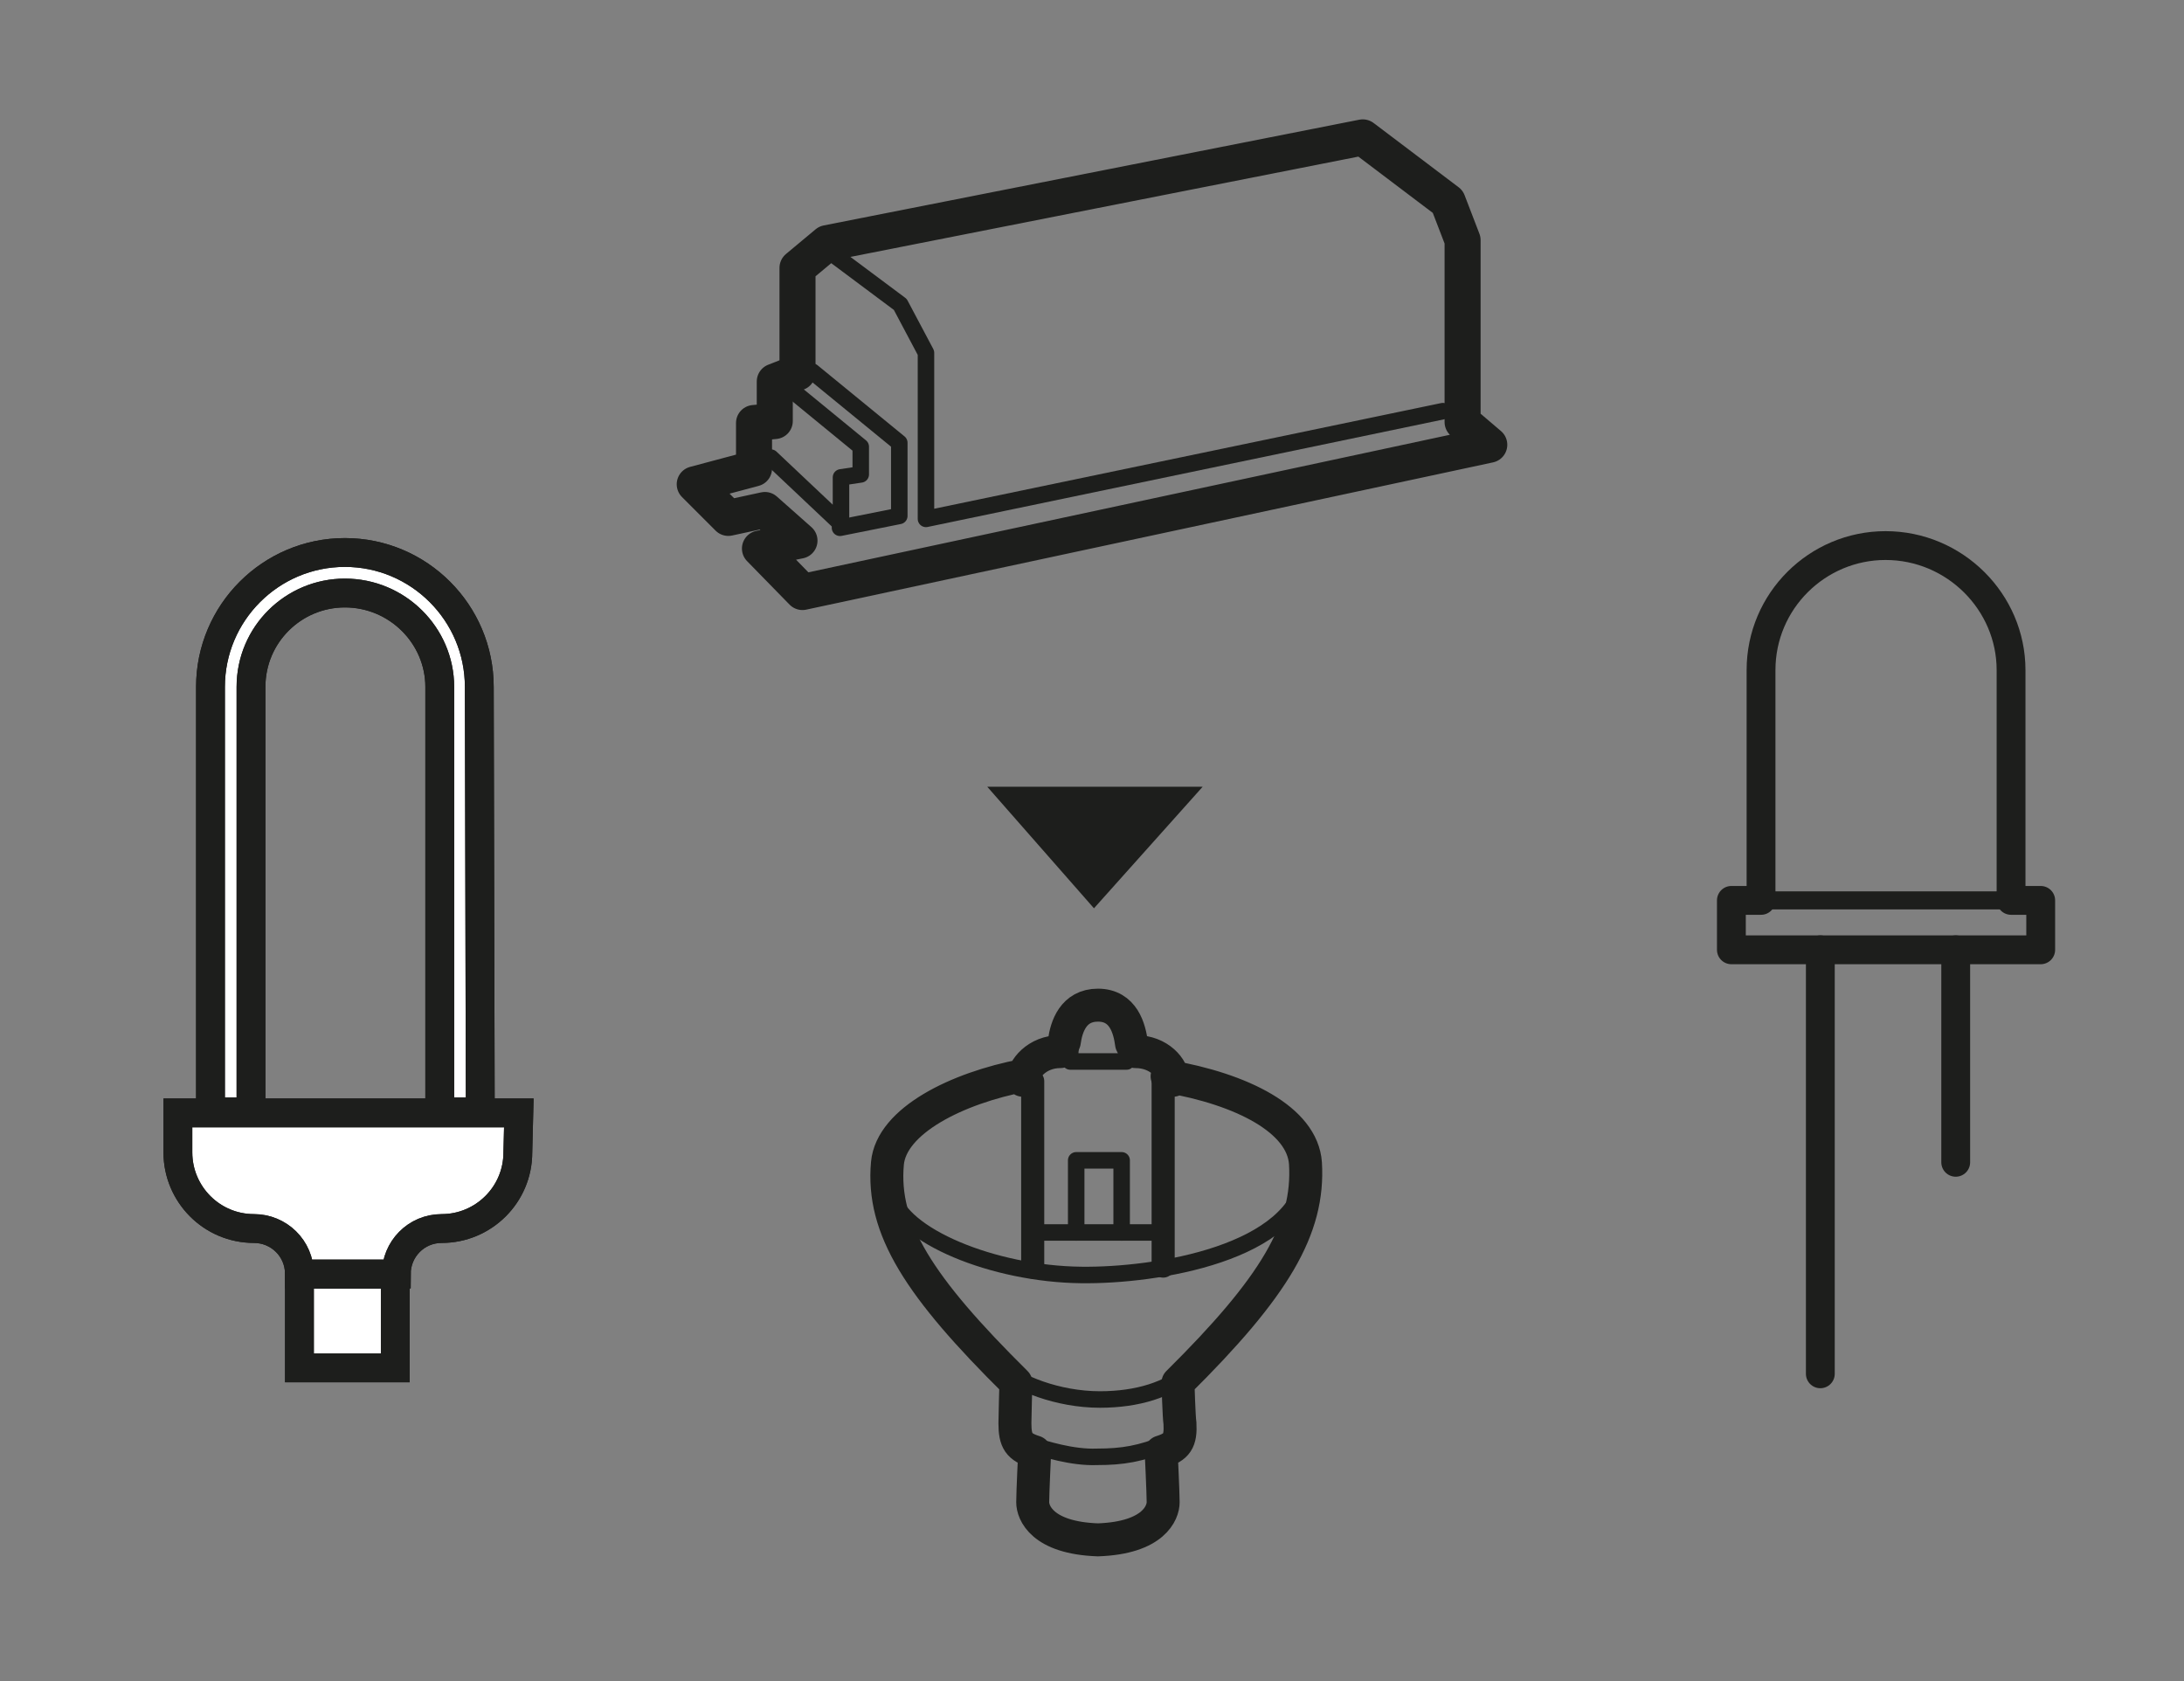 <?xml version="1.0" encoding="utf-8"?>
<!-- Generator: Adobe Illustrator 23.0.1, SVG Export Plug-In . SVG Version: 6.00 Build 0)  -->
<svg version="1.1" id="Warstwa_1" xmlns="http://www.w3.org/2000/svg" xmlns:xlink="http://www.w3.org/1999/xlink" x="0px" y="0px"
	 viewBox="0 0 221 170.1" style="enable-background:new 0 0 221 170.1;" xml:space="preserve">
<rect x="0" y="0" width="221" height="170.1" fill="#808080" stroke="none"/>
<style type="text/css">
	.st0{fill:none;stroke:#1D1E1C;stroke-width:3.646;stroke-linecap:round;stroke-linejoin:round;}
	.st1{fill:none;stroke:#1D1E1C;stroke-width:1.67;stroke-linecap:round;stroke-linejoin:round;}
	.st2{fill:#1D1E1C;}
	.st3{fill:none;stroke:#1D1E1C;stroke-width:3.336;stroke-linecap:round;stroke-linejoin:round;}
	.st4{fill:none;stroke:#1D1E1C;stroke-width:2.337;stroke-linecap:round;stroke-linejoin:round;}
	.st5{fill:none;stroke:#1D1E1C;stroke-width:2.917;stroke-linecap:round;stroke-linejoin:round;}
	.st6{fill:none;stroke:#1D1E1C;stroke-width:1.823;stroke-linecap:round;stroke-linejoin:round;}
	.st7{fill:#FFFFFF;stroke:#1D1E1C;stroke-width:2.917;}
	.st8{fill:none;stroke:#1D1E1C;stroke-width:2.917;}
</style>
<g>
	<title>tech_outlet_f_n_front</title>
	<polygon class="st0" points="76.9,55.5 81.2,59.9 150.7,45 148,42.7 148,24.3 146.5,20.4 137.9,13.9 83.7,24.6 80.7,27.1 
		80.7,37.7 78.4,38.6 78.4,42.6 76.3,42.8 76.3,47.4 70.3,49 73.7,52.4 77.4,51.6 80.9,54.7 	"/>
	<polyline class="st1" points="84.4,25.8 91.1,30.8 93.7,35.7 93.7,52.5 146,41.6 	"/>
	<polyline class="st1" points="85,53.4 91,52.2 91,44.8 82.2,37.6 	"/>
	<polyline class="st1" points="78,46.3 85.1,53 85.1,48.3 87.1,48 87.1,45.2 79.9,39.3 	"/>
	<polyline class="st2" points="121.7,79.6 99.9,79.6 110.7,91.9 	"/>
	<path class="st3" d="M103.5,109.3c0-1.1,1.4-2.9,3.8-2.9l0.4-1c0.2-1.5,0.9-3.7,3.4-3.7c2.6,0,3.2,2.4,3.4,3.9l0.4,0.8
		c2.4,0,3.8,1.7,3.8,2.9l-0.6-0.4c7.6,1.3,13.7,4.4,14,8.8c0.4,6.6-3.1,12.5-12.9,22.2c0,0,0.1,3.5,0.2,4.1c0.1,1.8-0.3,2.4-1.9,2.9
		c0,0,0.2,4.1,0.2,5.1c0,1-0.9,3.6-6.6,3.8c-5.7-0.2-6.6-2.8-6.6-3.8c0-1,0.2-5.1,0.2-5.1c-1.6-0.5-2-1.1-2-2.9
		c0-0.6,0.1-4.1,0.1-4.1c-9.8-9.7-13.6-15.6-13-22.2c0.4-4.3,7-7.6,13.8-8.9L103.5,109.3z"/>
	<path class="st1" d="M90.2,120.8c0.9,4.2,10.3,8.1,19.2,8.2c7.6,0.1,21.9-2.2,22.8-10.3"/>
	<path class="st1" d="M101.5,138.5c1.4,1.4,5.5,3.1,9.8,3.1c3.8,0,7-1,9.1-2.9"/>
	<path class="st1" d="M104.4,146.2c1.3,0.4,4.1,1.3,6.6,1.2c2.6,0,4.4-0.3,7.1-1.4"/>
	<line class="st4" x1="104.5" y1="128.2" x2="104.5" y2="109.4"/>
	<line class="st4" x1="117.7" y1="109.4" x2="117.7" y2="128.1"/>
	<path class="st1" d="M114,106.4c0.1,0.6,0,1,0,1h-5.7c0,0,0-0.5,0-1.2"/>
	<polyline class="st1" points="113.5,124.7 113.5,117.4 108.9,117.4 108.9,124.7 	"/>
	<line class="st1" x1="104.9" y1="124.7" x2="117.5" y2="124.7"/>
	<path class="st5" d="M178.2,67.8c0-7,5.7-12.6,12.6-12.6c7,0,12.7,5.7,12.7,12.6v23.3h3v5h-31.3v-5h3V67.8z"/>
	<line class="st6" x1="178.2" y1="91.1" x2="203.5" y2="91.1"/>
	<line class="st5" x1="184.2" y1="96.1" x2="184.2" y2="139"/>
	<line class="st5" x1="197.9" y1="96.1" x2="197.9" y2="117.6"/>
	<path class="st7" d="M48.5,69.5c0-7.5-6.1-13.6-13.6-13.6c-7.5,0-13.6,6.1-13.6,13.6v43h4.1v-43c0-5.3,4.3-9.5,9.5-9.5
		c5.3,0,9.6,4.3,9.6,9.5v43h4.1L48.5,69.5"/>
	<path class="st8" d="M48.5,69.5c0-7.5-6.1-13.6-13.6-13.6c-7.5,0-13.6,6.1-13.6,13.6v43h4.1v-43c0-5.3,4.3-9.5,9.5-9.5
		c5.3,0,9.6,4.3,9.6,9.5v43h4.1L48.5,69.5z"/>
	<rect x="30.3" y="128.9" class="st7" width="9.7" height="9.5"/>
	<rect x="30.3" y="128.9" class="st8" width="9.7" height="9.5"/>
	<path class="st7" d="M30.3,128.9c0-2.6-2.1-4.6-4.6-4.6v0c-4.3,0-7.7-3.5-7.7-7.7v-4h34.5l-0.1,4c0,4.3-3.5,7.7-7.7,7.7l0,0
		c-2.6,0-4.6,2.1-4.6,4.6H30.3"/>
	<path class="st8" d="M30.3,128.9c0-2.6-2.1-4.6-4.6-4.6v0c-4.3,0-7.7-3.5-7.7-7.7v-4h34.5l-0.1,4c0,4.3-3.5,7.7-7.7,7.7l0,0
		c-2.6,0-4.6,2.1-4.6,4.6H30.3z"/>
</g>
</svg>
